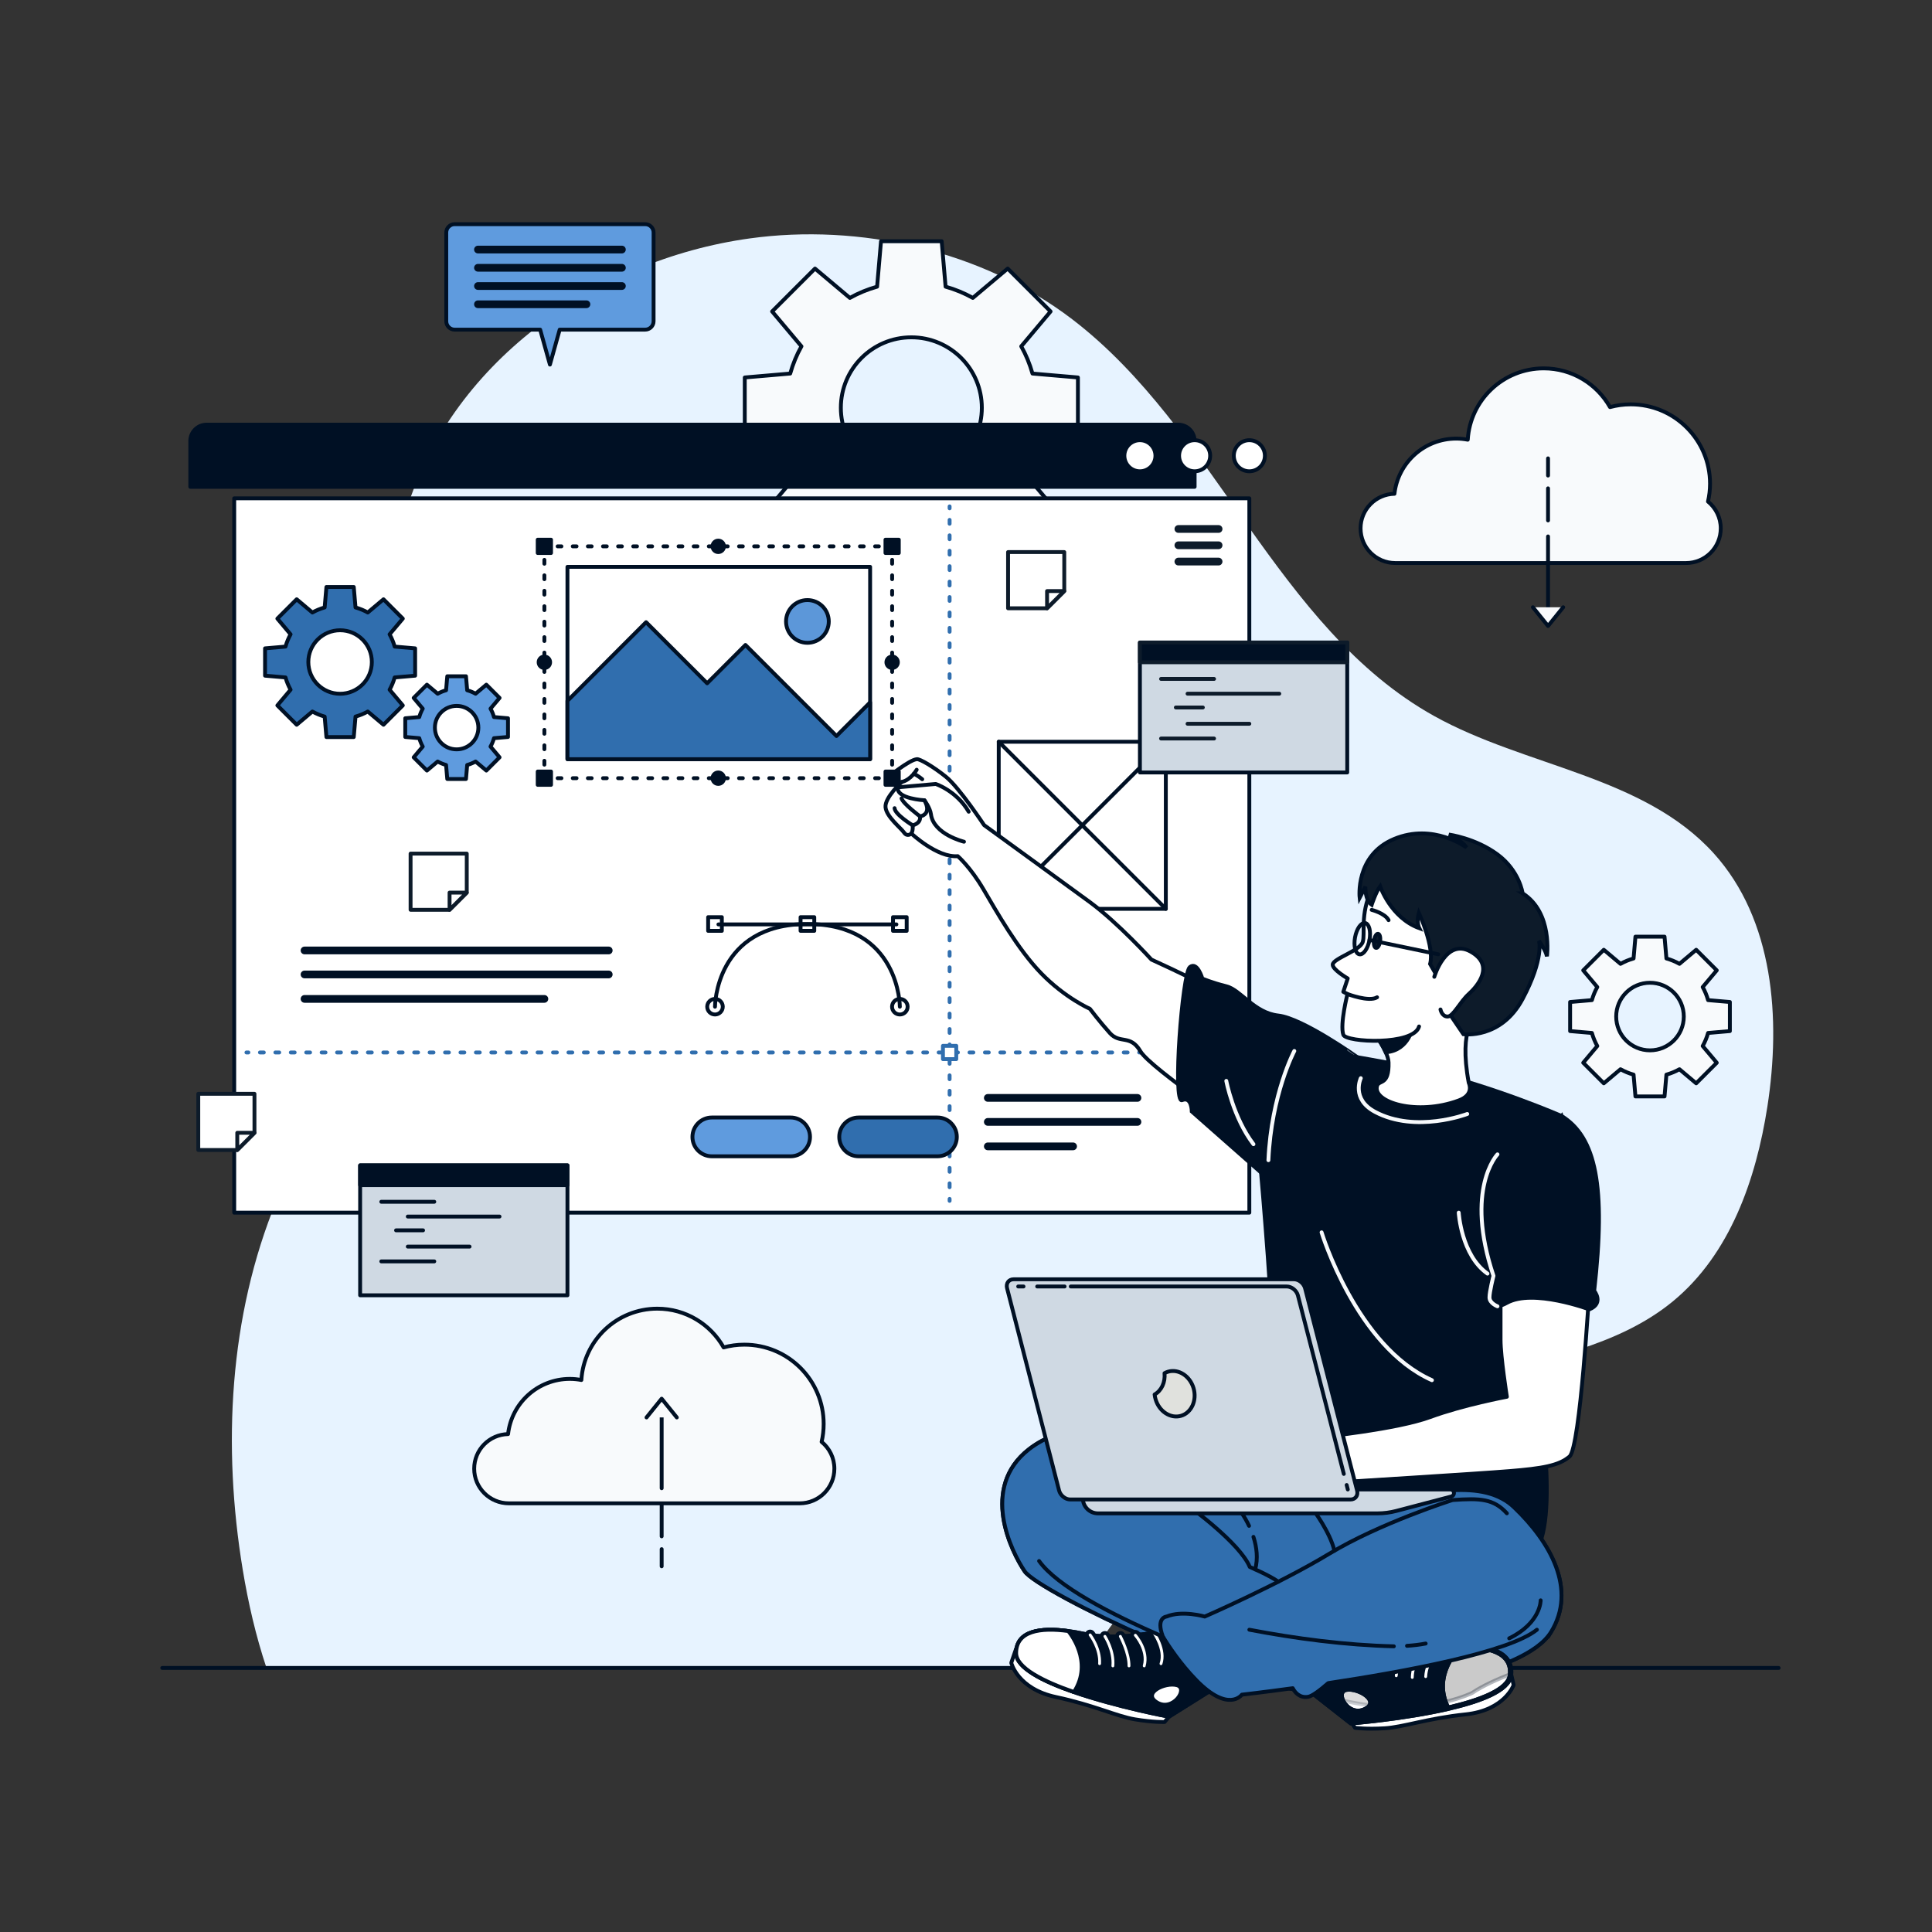 <?xml version="1.0" encoding="UTF-8" standalone="no"?>
<!-- Generator: Adobe Illustrator 27.5.0, SVG Export Plug-In . SVG Version: 6.00 Build 0)  -->

<svg
   version="1.1"
   x="0px"
   y="0px"
   viewBox="0 0 500 500"
   style="enable-background:new 0 0 500 500;"
   xml:space="preserve"
   id="svg134"
   sodipodi:docname="web-development.svg"
   inkscape:version="1.3.2 (091e20ef0f, 2023-11-25)"
   xmlns:inkscape="http://www.inkscape.org/namespaces/inkscape"
   xmlns:sodipodi="http://sodipodi.sourceforge.net/DTD/sodipodi-0.dtd"
   xmlns:xlink="http://www.w3.org/1999/xlink"
   xmlns="http://www.w3.org/2000/svg"
   xmlns:svg="http://www.w3.org/2000/svg"><rect x="0" y="0" width="500" height="500" fill="#333333" stroke="none"/><defs
   id="defs134" /><sodipodi:namedview
   id="namedview134"
   pagecolor="#ffffff"
   bordercolor="#000000"
   borderopacity="0.25"
   inkscape:showpageshadow="2"
   inkscape:pageopacity="0.0"
   inkscape:pagecheckerboard="0"
   inkscape:deskcolor="#d1d1d1"
   inkscape:zoom="1.4386057"
   inkscape:cx="339.91246"
   inkscape:cy="250.58986"
   inkscape:window-width="1920"
   inkscape:window-height="1011"
   inkscape:window-x="0"
   inkscape:window-y="0"
   inkscape:window-maximized="1"
   inkscape:current-layer="svg134" />
<g
   id="Background_Simple"
   style="fill:#e7f3ff;fill-opacity:1">
	<g
   id="g1"
   style="display:inline;fill:#e7f3ff;fill-opacity:1">
		<path
   style="display:none;opacity:0.568;fill:#e7f3ff;fill-opacity:1"
   d="m 67.931,167.086 c 0,0 -27.877,71.988 11.297,144.503 39.174,72.516 119.879,110.802 184.469,143.548 64.59,32.746 131.661,16.799 163.534,-36.838 31.873,-53.637 -11.845,-91.928 -11.897,-168.418 -0.051,-76.49 11.447,-96.742 -29.963,-161.364 C 343.961,23.894 242.312,9.592 165.471,57.521 88.631,105.45 67.931,167.086 67.931,167.086 Z"
   id="path1" />
	</g>
	<g
   id="g3"
   style="display:inline;fill:#e7f3ff;fill-opacity:1">
		<path
   style="fill:#e7f3ff;fill-opacity:1"
   d="m 68.971,431.662 h 211.214 c 0.856,-1.363 1.718,-2.717 2.595,-4.051 22.721,-34.586 59.096,-59.243 98.828,-70.809 17.799,-5.181 37.082,-8.265 51.384,-20.059 14.716,-12.135 21.475,-31.496 24.402,-50.344 3.544,-22.823 1.627,-48.404 -13.864,-65.535 -18.192,-20.118 -48.67,-22.37 -72.371,-35.558 -40.79,-22.696 -56.604,-74.39 -93.712,-102.709 -23.432,-17.882 -55.092,-24.814 -83.405,-20.894 -40.189,5.564 -78.005,32.5 -89.357,71.962 -3.15,10.951 -4.411,22.826 -3.44,35.411 1.816,23.55 6.882,47.403 2.104,70.533 -5.267,25.493 -21.854,47.017 -31.764,71.088 -12.338,29.968 -14.037,63.605 -8.761,95.581 1.411,8.551 3.383,17.128 6.147,25.384 z"
   id="path2" />
		<path
   style="display:none;opacity:0.7;fill:#e7f3ff;fill-opacity:1"
   d="m 68.971,431.662 h 211.214 c 0.856,-1.363 1.718,-2.717 2.595,-4.051 22.721,-34.586 59.096,-59.243 98.828,-70.809 17.799,-5.181 37.082,-8.265 51.384,-20.059 14.716,-12.135 21.475,-31.496 24.402,-50.344 3.544,-22.823 1.627,-48.404 -13.864,-65.535 -18.192,-20.118 -48.67,-22.37 -72.371,-35.558 -40.79,-22.696 -56.604,-74.39 -93.712,-102.709 -23.432,-17.882 -55.092,-24.814 -83.405,-20.894 -40.189,5.564 -78.005,32.5 -89.357,71.962 -3.15,10.951 -4.411,22.826 -3.44,35.411 1.816,23.55 6.882,47.403 2.104,70.533 -5.267,25.493 -21.854,47.017 -31.764,71.088 -12.338,29.968 -14.037,63.605 -8.761,95.581 1.411,8.551 3.383,17.128 6.147,25.384 z"
   id="path3" />
	</g>
</g>
<g
   id="Floor"
   style="stroke:#001024;stroke-opacity:1">
	
		<line
   style="fill:none;stroke:#001024;stroke-linecap:round;stroke-linejoin:round;stroke-miterlimit:10;stroke-opacity:1"
   x1="41.992"
   y1="431.662"
   x2="460.308"
   y2="431.662"
   id="line3" />
</g>
<g
   id="Graphics"
   style="display:inline;stroke:#001024;stroke-opacity:1;fill:#f8fafc;fill-opacity:1">
	<g
   id="g13"
   style="stroke:#001024;stroke-opacity:1;fill:#f8fafc;fill-opacity:1">
		<path
   style="fill:#f8fafc;stroke:#001024;stroke-linecap:round;stroke-linejoin:round;stroke-miterlimit:10;stroke-opacity:1;fill-opacity:1"
   d="M 278.965,113.389 V 97.69 l -11.76,-1.013 c -0.7,-2.481 -1.673,-4.844 -2.908,-7.047 l 7.591,-9.023 -11.1,-11.1 -9.023,7.591 c -2.203,-1.235 -4.566,-2.207 -7.047,-2.908 l -1.013,-11.759 h -15.699 l -1.013,11.759 c -2.481,0.7 -4.844,1.673 -7.047,2.908 l -9.023,-7.591 -11.1,11.1 7.591,9.023 c -1.235,2.203 -2.207,4.566 -2.908,7.047 l -11.759,1.013 v 15.699 l 11.759,1.013 c 0.7,2.481 1.673,4.844 2.908,7.047 l -7.591,9.023 11.1,11.1 9.023,-7.591 c 2.203,1.235 4.566,2.207 7.047,2.908 l 1.013,11.759 h 15.699 l 1.013,-11.759 c 2.481,-0.7 4.844,-1.673 7.047,-2.908 l 9.023,7.591 11.1,-11.1 -7.591,-9.023 c 1.235,-2.203 2.207,-4.566 2.908,-7.047 z m -43.109,10.393 c -10.075,0 -18.242,-8.167 -18.242,-18.242 0,-10.075 8.167,-18.242 18.242,-18.242 10.075,0 18.242,8.167 18.242,18.242 0,10.074 -8.168,18.242 -18.242,18.242 z"
   id="path4" />
		<path
   style="fill:#f8fafc;stroke:#001024;stroke-linecap:round;stroke-linejoin:round;stroke-miterlimit:10;stroke-opacity:1;fill-opacity:1"
   d="m 447.689,266.845 v -7.529 l -5.64,-0.486 c -0.336,-1.19 -0.802,-2.323 -1.394,-3.379 l 3.641,-4.327 -5.324,-5.323 -4.327,3.641 c -1.056,-0.592 -2.19,-1.059 -3.379,-1.394 l -0.486,-5.639 h -7.528 l -0.486,5.639 c -1.19,0.336 -2.323,0.802 -3.379,1.394 l -4.327,-3.641 -5.323,5.323 3.64,4.327 c -0.592,1.056 -1.059,2.19 -1.394,3.38 l -5.639,0.486 v 7.529 l 5.639,0.486 c 0.336,1.19 0.802,2.323 1.394,3.379 l -3.64,4.327 5.323,5.323 4.327,-3.64 c 1.056,0.592 2.19,1.059 3.379,1.394 l 0.486,5.639 h 7.528 l 0.486,-5.639 c 1.19,-0.336 2.323,-0.802 3.379,-1.394 l 4.327,3.64 5.324,-5.323 -3.641,-4.327 c 0.592,-1.056 1.059,-2.19 1.394,-3.379 z m -20.673,4.984 c -4.832,0 -8.748,-3.917 -8.748,-8.748 0,-4.831 3.917,-8.748 8.748,-8.748 4.832,0 8.748,3.917 8.748,8.748 0,4.831 -3.917,8.748 -8.748,8.748 z"
   id="path5" />
		<g
   id="g9"
   style="stroke:#001024;stroke-opacity:1;fill:#f8fafc;fill-opacity:1">
			<path
   style="fill:#f8fafc;stroke:#001024;stroke-linecap:round;stroke-linejoin:round;stroke-miterlimit:10;stroke-opacity:1;fill-opacity:1"
   d="m 442.029,129.799 c 0.342,-1.486 0.528,-3.03 0.528,-4.62 0,-11.339 -9.192,-20.532 -20.531,-20.532 -1.855,0 -3.65,0.25 -5.359,0.711 -3.381,-5.983 -9.796,-10.025 -17.158,-10.025 -10.463,0 -19.017,8.159 -19.656,18.461 -0.967,-0.181 -1.96,-0.286 -2.979,-0.286 -8.277,0 -15.087,6.247 -15.992,14.282 -4.86,0.105 -8.769,4.07 -8.769,8.955 0,4.951 4.014,8.965 8.965,8.965 h 75.287 c 4.951,0 8.965,-4.014 8.965,-8.965 0,-2.802 -1.288,-5.302 -3.301,-6.946 z"
   id="path6" />
			<g
   id="g8"
   style="stroke:#001024;stroke-opacity:1;fill:#f8fafc;fill-opacity:1">
				
					<line
   style="fill:#f8fafc;stroke:#001024;stroke-linecap:round;stroke-linejoin:round;stroke-miterlimit:10;stroke-opacity:1;fill-opacity:1"
   x1="400.632"
   y1="138.833"
   x2="400.632"
   y2="159.581"
   id="line6" />
				
					<line
   style="fill:#f8fafc;stroke:#001024;stroke-linecap:round;stroke-linejoin:round;stroke-miterlimit:10;stroke-opacity:1;fill-opacity:1"
   x1="400.632"
   y1="126.385"
   x2="400.632"
   y2="134.684"
   id="line7" />
				
					<line
   style="fill:#f8fafc;stroke:#001024;stroke-linecap:round;stroke-linejoin:round;stroke-miterlimit:10;stroke-opacity:1;fill-opacity:1"
   x1="400.632"
   y1="118.63"
   x2="400.632"
   y2="123.069"
   id="line8" />
				<polyline
   style="fill:#f8fafc;stroke:#001024;stroke-linecap:round;stroke-linejoin:round;stroke-miterlimit:10;stroke-opacity:1;fill-opacity:1"
   points="      396.713,157.156 400.632,162.006 404.55,157.156     "
   id="polyline8" />
			</g>
		</g>
		<g
   id="g12"
   style="stroke:#001024;stroke-opacity:1;fill:#f8fafc;fill-opacity:1">
			<path
   style="fill:#f8fafc;stroke:#001024;stroke-linecap:round;stroke-linejoin:round;stroke-miterlimit:10;stroke-opacity:1;fill-opacity:1"
   d="m 212.635,373.15 c 0.342,-1.486 0.528,-3.03 0.528,-4.62 0,-11.339 -9.192,-20.532 -20.532,-20.532 -1.854,0 -3.65,0.25 -5.359,0.711 -3.381,-5.983 -9.796,-10.025 -17.158,-10.025 -10.463,0 -19.017,8.159 -19.656,18.461 -0.967,-0.181 -1.96,-0.286 -2.979,-0.286 -8.277,0 -15.087,6.247 -15.992,14.282 -4.86,0.105 -8.769,4.07 -8.769,8.955 0,4.951 4.014,8.965 8.965,8.965 h 75.287 c 4.951,0 8.965,-4.014 8.965,-8.965 0.001,-2.801 -1.286,-5.302 -3.3,-6.946 z"
   id="path9" />
			<g
   id="g11"
   style="stroke:#001024;stroke-opacity:1;fill:#f8fafc;fill-opacity:1">
				
					<line
   style="fill:#f8fafc;stroke:#001024;stroke-linecap:round;stroke-linejoin:round;stroke-miterlimit:10;stroke-opacity:1;fill-opacity:1"
   x1="171.238"
   y1="385.154"
   x2="171.238"
   y2="364.406"
   id="line9" />
				
					<line
   style="fill:#f8fafc;stroke:#001024;stroke-linecap:round;stroke-linejoin:round;stroke-miterlimit:10;stroke-opacity:1;fill-opacity:1"
   x1="171.238"
   y1="397.602"
   x2="171.238"
   y2="389.303"
   id="line10" />
				
					<line
   style="fill:#f8fafc;stroke:#001024;stroke-linecap:round;stroke-linejoin:round;stroke-miterlimit:10;stroke-opacity:1;fill-opacity:1"
   x1="171.238"
   y1="405.357"
   x2="171.238"
   y2="400.918"
   id="line11" />
				<polyline
   style="fill:#f8fafc;stroke:#001024;stroke-linecap:round;stroke-linejoin:round;stroke-miterlimit:10;stroke-opacity:1;fill-opacity:1"
   points="      175.156,366.832 171.238,361.982 167.32,366.832     "
   id="polyline11" />
			</g>
		</g>
	</g>
</g>
<g
   id="Interface"
   style="display:inline">
	<g
   id="g60"
   style="display:inline">
		<path
   style="fill:#001024;fill-opacity:1;stroke:#001024;stroke-linecap:round;stroke-linejoin:round;stroke-miterlimit:10;stroke-opacity:1"
   d="M 309.168,125.989 H 49.244 v -11.854 c 0,-2.339 1.896,-4.236 4.236,-4.236 h 251.452 c 2.339,0 4.236,1.896 4.236,4.236 z"
   id="path13" />
		
			<rect
   x="60.615"
   y="128.969"
   style="fill:#ffffff;stroke:#001024;stroke-linecap:round;stroke-linejoin:round;stroke-miterlimit:10;stroke-opacity:1"
   width="262.712"
   height="184.868"
   id="rect13" />
		<path
   style="fill:#ffffff;stroke:#001024;stroke-linecap:round;stroke-linejoin:round;stroke-miterlimit:10;stroke-opacity:1"
   d="m 327.35,117.944 c 0,2.222 -1.801,4.022 -4.022,4.022 -2.221,0 -4.022,-1.801 -4.022,-4.022 0,-2.222 1.801,-4.022 4.022,-4.022 2.221,0 4.022,1.801 4.022,4.022 z"
   id="path14" />
		<path
   style="fill:#ffffff;stroke:#001024;stroke-linecap:round;stroke-linejoin:round;stroke-miterlimit:10;stroke-opacity:1"
   d="m 313.19,117.944 c 0,2.222 -1.801,4.022 -4.022,4.022 -2.222,0 -4.022,-1.801 -4.022,-4.022 0,-2.222 1.801,-4.022 4.022,-4.022 2.221,0 4.022,1.801 4.022,4.022 z"
   id="path15" />
		<path
   style="fill:#ffffff;stroke:#001024;stroke-linecap:round;stroke-linejoin:round;stroke-miterlimit:10;stroke-opacity:1"
   d="m 299.03,117.944 c 0,2.222 -1.801,4.022 -4.022,4.022 -2.221,0 -4.022,-1.801 -4.022,-4.022 0,-2.222 1.801,-4.022 4.022,-4.022 2.221,0 4.022,1.801 4.022,4.022 z"
   id="path16" />
		<g
   id="g18"
   style="stroke:#0d1b2a;stroke-opacity:1">
			
				<line
   style="fill:none;stroke:#0d1b2a;stroke-width:2;stroke-linecap:round;stroke-linejoin:round;stroke-miterlimit:10;stroke-opacity:1"
   x1="315.37"
   y1="136.897"
   x2="304.965"
   y2="136.897"
   id="line16" />
			
				<line
   style="fill:none;stroke:#0d1b2a;stroke-width:2;stroke-linecap:round;stroke-linejoin:round;stroke-miterlimit:10;stroke-opacity:1"
   x1="315.37"
   y1="141.117"
   x2="304.965"
   y2="141.117"
   id="line17" />
			
				<line
   style="fill:none;stroke:#0d1b2a;stroke-width:2;stroke-linecap:round;stroke-linejoin:round;stroke-miterlimit:10;stroke-opacity:1"
   x1="315.37"
   y1="145.336"
   x2="304.965"
   y2="145.336"
   id="line18" />
		</g>
		<g
   id="g21"
   style="stroke:#001024;stroke-opacity:1">
			
				<line
   style="fill:none;stroke:#001024;stroke-width:2;stroke-linecap:round;stroke-linejoin:round;stroke-miterlimit:10;stroke-opacity:1"
   x1="78.813"
   y1="245.977"
   x2="157.538"
   y2="245.977"
   id="line19" />
			
				<line
   style="fill:none;stroke:#001024;stroke-width:2;stroke-linecap:round;stroke-linejoin:round;stroke-miterlimit:10;stroke-opacity:1"
   x1="78.813"
   y1="252.187"
   x2="157.538"
   y2="252.187"
   id="line20" />
			
				<line
   style="fill:none;stroke:#001024;stroke-width:2;stroke-linecap:round;stroke-linejoin:round;stroke-miterlimit:10;stroke-opacity:1"
   x1="78.813"
   y1="258.514"
   x2="140.885"
   y2="258.514"
   id="line21" />
		</g>
		<g
   id="g29"
   style="display:inline;stroke:#306eae;stroke-opacity:1">
			<g
   id="g25"
   style="stroke:#306eae;stroke-opacity:1">
				<g
   id="g24"
   style="stroke:#306eae;stroke-opacity:1">
					
						<line
   style="fill:none;stroke:#306eae;stroke-linecap:round;stroke-linejoin:round;stroke-opacity:1"
   x1="245.758"
   y1="131.054"
   x2="245.758"
   y2="131.554"
   id="line22" />
					
						<line
   style="fill:none;stroke:#306eae;stroke-linecap:round;stroke-linejoin:round;stroke-dasharray:0.998, 2.995;stroke-opacity:1"
   x1="245.758"
   y1="134.549"
   x2="245.758"
   y2="308.779"
   id="line23" />
					
						<line
   style="fill:none;stroke:#306eae;stroke-linecap:round;stroke-linejoin:round;stroke-opacity:1"
   x1="245.758"
   y1="310.276"
   x2="245.758"
   y2="310.776"
   id="line24" />
				</g>
			</g>
			<g
   id="g28"
   style="stroke:#306eae;stroke-opacity:1">
				<g
   id="g27"
   style="stroke:#306eae;stroke-opacity:1">
					
						<line
   style="fill:none;stroke:#306eae;stroke-linecap:round;stroke-linejoin:round;stroke-opacity:1"
   x1="63.78"
   y1="272.378"
   x2="64.28"
   y2="272.378"
   id="line25" />
					
						<line
   style="fill:none;stroke:#306eae;stroke-linecap:round;stroke-linejoin:round;stroke-dasharray:0.998, 2.994;stroke-opacity:1"
   x1="67.275"
   y1="272.378"
   x2="317.308"
   y2="272.378"
   id="line26" />
					
						<line
   style="fill:none;stroke:#306eae;stroke-linecap:round;stroke-linejoin:round;stroke-opacity:1"
   x1="318.805"
   y1="272.378"
   x2="319.305"
   y2="272.378"
   id="line27" />
				</g>
			</g>
			
				<rect
   x="244.035"
   y="270.655"
   style="fill:#ffffff;stroke:#306eae;stroke-linecap:round;stroke-linejoin:round;stroke-miterlimit:10;stroke-opacity:1"
   width="3.446"
   height="3.446"
   id="rect28" />
		</g>
		<g
   id="g33"
   style="display:inline;stroke:#001024;stroke-opacity:1;fill:#5f9bde;fill-opacity:1">
			<path
   style="fill:#5f9bde;fill-opacity:1;stroke:#001024;stroke-linecap:round;stroke-linejoin:round;stroke-miterlimit:10;stroke-opacity:1"
   d="m 166.973,58.014 h -49.304 c -1.202,0 -2.176,0.974 -2.176,2.176 v 22.945 c 0,1.202 0.974,2.176 2.176,2.176 h 22.126 l 2.526,9.044 2.526,-9.044 h 22.126 c 1.202,0 2.176,-0.974 2.176,-2.176 V 60.19 c 0,-1.201 -0.974,-2.176 -2.176,-2.176 z"
   id="path29" />
			<g
   id="g32"
   style="stroke:#001024;stroke-opacity:1;fill:#5f9bde;fill-opacity:1">
				
					<line
   style="fill:#5f9bde;stroke:#001024;stroke-width:2;stroke-linecap:round;stroke-linejoin:round;stroke-miterlimit:10;stroke-opacity:1;fill-opacity:1"
   x1="123.697"
   y1="64.584"
   x2="160.946"
   y2="64.584"
   id="line29" />
				
					<line
   style="fill:#5f9bde;stroke:#001024;stroke-width:2;stroke-linecap:round;stroke-linejoin:round;stroke-miterlimit:10;stroke-opacity:1;fill-opacity:1"
   x1="123.697"
   y1="69.303"
   x2="160.946"
   y2="69.303"
   id="line30" />
				
					<line
   style="fill:#5f9bde;stroke:#001024;stroke-width:2;stroke-linecap:round;stroke-linejoin:round;stroke-miterlimit:10;stroke-opacity:1;fill-opacity:1"
   x1="123.697"
   y1="74.022"
   x2="160.946"
   y2="74.022"
   id="line31" />
				
					<line
   style="fill:#5f9bde;stroke:#001024;stroke-width:2;stroke-linecap:round;stroke-linejoin:round;stroke-miterlimit:10;stroke-opacity:1;fill-opacity:1"
   x1="123.697"
   y1="78.742"
   x2="151.77"
   y2="78.742"
   id="line32" />
			</g>
		</g>
		<g
   id="g39"
   style="display:inline">
			
				<rect
   x="93.202"
   y="301.594"
   style="fill:#cfd9e3;fill-opacity:1;stroke:#001024;stroke-linecap:round;stroke-linejoin:round;stroke-miterlimit:10;stroke-opacity:1"
   width="53.655"
   height="33.629"
   id="rect33" />
			
				<rect
   x="93.202"
   y="301.594"
   style="fill:#001024;fill-opacity:1;stroke:#001024;stroke-linecap:round;stroke-linejoin:round;stroke-miterlimit:10;stroke-opacity:1"
   width="53.655"
   height="5.113"
   id="rect34" />
			<g
   id="g38"
   style="stroke:#001024;stroke-opacity:1">
				
					<line
   style="fill:none;stroke:#001024;stroke-linecap:round;stroke-linejoin:round;stroke-miterlimit:10;stroke-opacity:1"
   x1="98.678"
   y1="311.017"
   x2="112.392"
   y2="311.017"
   id="line34" />
				
					<line
   style="fill:none;stroke:#001024;stroke-linecap:round;stroke-linejoin:round;stroke-miterlimit:10;stroke-opacity:1"
   x1="105.535"
   y1="314.841"
   x2="129.271"
   y2="314.841"
   id="line35" />
				
					<line
   style="fill:none;stroke:#001024;stroke-linecap:round;stroke-linejoin:round;stroke-miterlimit:10;stroke-opacity:1"
   x1="102.502"
   y1="318.409"
   x2="109.491"
   y2="318.409"
   id="line36" />
				
					<line
   style="fill:none;stroke:#001024;stroke-linecap:round;stroke-linejoin:round;stroke-miterlimit:10;stroke-opacity:1"
   x1="105.535"
   y1="322.621"
   x2="121.522"
   y2="322.621"
   id="line37" />
				
					<line
   style="fill:none;stroke:#001024;stroke-linecap:round;stroke-linejoin:round;stroke-miterlimit:10;stroke-opacity:1"
   x1="98.678"
   y1="326.445"
   x2="112.392"
   y2="326.445"
   id="line38" />
			</g>
		</g>
		<g
   id="g43"
   style="fill:none;fill-opacity:1;stroke:#001024;stroke-opacity:1">
			
				<line
   style="fill:none;fill-opacity:1;stroke:#001024;stroke-linecap:round;stroke-linejoin:round;stroke-miterlimit:10;stroke-opacity:1"
   x1="231.992"
   y1="239.235"
   x2="185.926"
   y2="239.235"
   id="line39" />
			<path
   style="fill:none;fill-opacity:1;stroke:#001024;stroke-linecap:round;stroke-linejoin:round;stroke-miterlimit:10;stroke-opacity:1"
   d="m 232.878,260.536 c 0,0 0,-21.404 -23.919,-21.404 -23.919,0 -23.919,21.404 -23.919,21.404"
   id="path39" />
			
				<circle
   style="fill:none;fill-opacity:1;stroke:#001024;stroke-linecap:round;stroke-linejoin:round;stroke-miterlimit:10;stroke-opacity:1"
   cx="232.878"
   cy="260.536"
   r="2.015"
   id="circle39" />
			<path
   style="fill:none;fill-opacity:1;stroke:#001024;stroke-linecap:round;stroke-linejoin:round;stroke-miterlimit:10;stroke-opacity:1"
   d="m 183.025,260.536 c 0,-1.113 0.902,-2.015 2.015,-2.015 1.113,0 2.015,0.902 2.015,2.015 0,1.113 -0.902,2.015 -2.015,2.015 -1.113,0 -2.015,-0.902 -2.015,-2.015 z"
   id="path40" />
			<g
   id="g42"
   style="fill:none;fill-opacity:1;stroke:#001024;stroke-opacity:1">
				
					<rect
   x="231.106"
   y="237.361"
   transform="rotate(180,232.878,239.132)"
   style="fill:none;fill-opacity:1;stroke:#001024;stroke-linecap:round;stroke-linejoin:round;stroke-miterlimit:10;stroke-opacity:1"
   width="3.543"
   height="3.543"
   id="rect40" />
				
					<rect
   x="207.187"
   y="237.361"
   transform="rotate(180,208.959,239.132)"
   style="fill:none;fill-opacity:1;stroke:#001024;stroke-linecap:round;stroke-linejoin:round;stroke-miterlimit:10;stroke-opacity:1"
   width="3.544"
   height="3.543"
   id="rect41" />
				
					<rect
   x="183.268"
   y="237.361"
   transform="rotate(180,185.04,239.132)"
   style="fill:none;fill-opacity:1;stroke:#001024;stroke-linecap:round;stroke-linejoin:round;stroke-miterlimit:10;stroke-opacity:1"
   width="3.543"
   height="3.543"
   id="rect42" />
			</g>
		</g>
		<path
   style="fill:#306eae;fill-opacity:1;stroke:#001024;stroke-linecap:round;stroke-linejoin:round;stroke-miterlimit:10;stroke-opacity:1"
   d="m 107.434,174.865 v -7.072 l -5.298,-0.456 c -0.315,-1.118 -0.754,-2.182 -1.31,-3.174 l 3.42,-4.065 -5.001,-5.001 -4.065,3.42 c -0.992,-0.556 -2.057,-0.994 -3.174,-1.31 l -0.457,-5.298 h -7.072 l -0.457,5.298 c -1.118,0.315 -2.182,0.753 -3.174,1.31 l -4.065,-3.42 -5.001,5.001 3.42,4.065 c -0.556,0.992 -0.994,2.057 -1.31,3.175 l -5.298,0.456 v 7.072 l 5.298,0.457 c 0.315,1.118 0.754,2.182 1.31,3.175 l -3.42,4.065 5.001,5.001 4.065,-3.42 c 0.992,0.556 2.057,0.994 3.174,1.31 l 0.457,5.298 h 7.072 l 0.457,-5.298 c 1.118,-0.315 2.182,-0.754 3.175,-1.31 l 4.065,3.42 5.001,-5.001 -3.42,-4.065 c 0.556,-0.992 0.994,-2.057 1.31,-3.174 z m -19.42,4.682 c -4.539,0 -8.218,-3.679 -8.218,-8.218 0,-4.539 3.679,-8.218 8.218,-8.218 4.539,0 8.218,3.679 8.218,8.218 0,4.539 -3.68,8.218 -8.218,8.218 z"
   id="path43" />
		<path
   style="fill:#5f9bde;fill-opacity:1;stroke:#001024;stroke-linecap:round;stroke-linejoin:round;stroke-miterlimit:10;stroke-opacity:1"
   d="m 131.469,190.728 v -4.841 l -3.626,-0.313 c -0.216,-0.765 -0.516,-1.494 -0.897,-2.173 l 2.341,-2.782 -3.423,-3.423 -2.782,2.341 c -0.679,-0.381 -1.408,-0.681 -2.173,-0.897 l -0.313,-3.626 h -4.841 l -0.313,3.626 c -0.765,0.216 -1.494,0.516 -2.173,0.897 l -2.783,-2.341 -3.423,3.423 2.341,2.782 c -0.381,0.679 -0.681,1.408 -0.897,2.173 l -3.626,0.313 v 4.841 l 3.626,0.313 c 0.216,0.765 0.516,1.494 0.897,2.173 l -2.341,2.782 3.423,3.423 2.782,-2.341 c 0.679,0.381 1.408,0.681 2.173,0.897 l 0.313,3.626 h 4.841 l 0.313,-3.626 c 0.765,-0.216 1.494,-0.516 2.173,-0.897 l 2.782,2.341 3.423,-3.423 -2.341,-2.783 c 0.381,-0.679 0.681,-1.408 0.897,-2.173 z m -13.293,3.205 c -3.107,0 -5.625,-2.519 -5.625,-5.625 0,-3.107 2.519,-5.625 5.625,-5.625 3.107,0 5.625,2.519 5.625,5.625 0,3.107 -2.518,5.625 -5.625,5.625 z"
   id="path44" />
		<g
   id="g46"
   style="stroke:#001024;stroke-opacity:1">
			
				<line
   style="fill:none;stroke:#001024;stroke-width:2;stroke-linecap:round;stroke-linejoin:round;stroke-miterlimit:10;stroke-opacity:1"
   x1="255.645"
   y1="284.137"
   x2="294.37"
   y2="284.137"
   id="line44" />
			
				<line
   style="fill:none;stroke:#001024;stroke-width:2;stroke-linecap:round;stroke-linejoin:round;stroke-miterlimit:10;stroke-opacity:1"
   x1="255.645"
   y1="290.347"
   x2="294.37"
   y2="290.347"
   id="line45" />
			
				<line
   style="fill:none;stroke:#001024;stroke-width:2;stroke-linecap:round;stroke-linejoin:round;stroke-miterlimit:10;stroke-opacity:1"
   x1="255.645"
   y1="296.675"
   x2="277.717"
   y2="296.675"
   id="line46" />
		</g>
		<path
   style="fill:#5f9bde;fill-opacity:1;stroke:#001024;stroke-linecap:round;stroke-linejoin:round;stroke-miterlimit:10;stroke-opacity:1"
   d="m 204.612,299.248 h -20.389 c -2.771,0 -5.018,-2.246 -5.018,-5.017 v 0 c 0,-2.771 2.246,-5.018 5.018,-5.018 h 20.389 c 2.771,0 5.018,2.246 5.018,5.018 v 0 c 0,2.771 -2.247,5.017 -5.018,5.017 z"
   id="path46" />
		<path
   style="fill:#306eae;fill-opacity:1;stroke:#001024;stroke-linecap:round;stroke-linejoin:round;stroke-miterlimit:10;stroke-opacity:1"
   d="m 242.606,299.248 h -20.389 c -2.771,0 -5.018,-2.246 -5.018,-5.017 v 0 c 0,-2.771 2.247,-5.018 5.018,-5.018 h 20.389 c 2.771,0 5.018,2.246 5.018,5.018 v 0 c -0.001,2.771 -2.247,5.017 -5.018,5.017 z"
   id="path47" />
		<g
   id="g48"
   style="stroke:#001024;stroke-opacity:1">
			
				<rect
   x="258.473"
   y="191.966"
   style="fill:#ffffff;stroke:#001024;stroke-linecap:round;stroke-linejoin:round;stroke-miterlimit:10;stroke-opacity:1"
   width="43.241"
   height="43.241"
   id="rect47" />
			
				<line
   style="fill:#ffffff;stroke:#001024;stroke-linecap:round;stroke-linejoin:round;stroke-miterlimit:10;stroke-opacity:1"
   x1="258.473"
   y1="191.966"
   x2="301.714"
   y2="235.207"
   id="line47" />
			
				<line
   style="fill:#ffffff;stroke:#001024;stroke-linecap:round;stroke-linejoin:round;stroke-miterlimit:10;stroke-opacity:1"
   x1="301.714"
   y1="191.966"
   x2="258.473"
   y2="235.207"
   id="line48" />
		</g>
		<g
   id="g54"
   style="display:inline">
			
				<rect
   x="295.008"
   y="166.281"
   style="fill:#cfd9e3;fill-opacity:1;stroke:#001024;stroke-linecap:round;stroke-linejoin:round;stroke-miterlimit:10;stroke-opacity:1"
   width="53.656"
   height="33.629"
   id="rect48" />
			
				<rect
   x="295.008"
   y="166.281"
   style="fill:#001024;fill-opacity:1;stroke:#0d1b2a;stroke-linecap:round;stroke-linejoin:round;stroke-miterlimit:10;stroke-opacity:1"
   width="53.656"
   height="5.113"
   id="rect49" />
			<g
   id="g53"
   style="stroke:#0d1b2a;stroke-opacity:1">
				
					<line
   style="fill:none;stroke:#0d1b2a;stroke-linecap:round;stroke-linejoin:round;stroke-miterlimit:10;stroke-opacity:1"
   x1="300.483"
   y1="175.703"
   x2="314.198"
   y2="175.703"
   id="line49" />
				
					<line
   style="fill:none;stroke:#0d1b2a;stroke-linecap:round;stroke-linejoin:round;stroke-miterlimit:10;stroke-opacity:1"
   x1="307.341"
   y1="179.527"
   x2="331.077"
   y2="179.527"
   id="line50" />
				
					<line
   style="fill:none;stroke:#0d1b2a;stroke-linecap:round;stroke-linejoin:round;stroke-miterlimit:10;stroke-opacity:1"
   x1="304.308"
   y1="183.095"
   x2="311.297"
   y2="183.095"
   id="line51" />
				
					<line
   style="fill:none;stroke:#0d1b2a;stroke-linecap:round;stroke-linejoin:round;stroke-miterlimit:10;stroke-opacity:1"
   x1="307.341"
   y1="187.308"
   x2="323.328"
   y2="187.308"
   id="line52" />
				
					<line
   style="fill:none;stroke:#0d1b2a;stroke-linecap:round;stroke-linejoin:round;stroke-miterlimit:10;stroke-opacity:1"
   x1="300.483"
   y1="191.132"
   x2="314.198"
   y2="191.132"
   id="line53" />
			</g>
		</g>
		<g
   id="g55"
   style="display:inline;stroke:#0d1b2a;stroke-opacity:1">
			<polygon
   style="fill:#ffffff;stroke:#0d1b2a;stroke-linecap:round;stroke-linejoin:round;stroke-miterlimit:10;stroke-opacity:1"
   points="260.89,142.88 275.43,142.88 275.43,152.97 270.98,157.42 260.89,157.42 "
   id="polygon54" />
			<polygon
   style="fill:#ffffff;stroke:#0d1b2a;stroke-linecap:round;stroke-linejoin:round;stroke-miterlimit:10;stroke-opacity:1"
   points="275.43,152.97 270.98,157.42 270.98,152.97 "
   id="polygon55" />
		</g>
		<g
   id="g57"
   style="display:inline;stroke:#0d1b2a;stroke-opacity:1">
			<polygon
   style="fill:#ffffff;stroke:#0d1b2a;stroke-linecap:round;stroke-linejoin:round;stroke-miterlimit:10;stroke-opacity:1"
   points="106.258,220.915 120.798,220.915 120.798,231.005 116.348,235.455 106.258,235.455 "
   id="polygon56" />
			<polygon
   style="fill:#ffffff;stroke:#0d1b2a;stroke-linecap:round;stroke-linejoin:round;stroke-miterlimit:10;stroke-opacity:1"
   points="120.798,231.005 116.348,235.455 116.348,231.005 "
   id="polygon57" />
		</g>
		<g
   id="g59"
   style="display:inline;stroke:#0d1b2a;stroke-opacity:1">
			<polygon
   style="fill:#ffffff;stroke:#0d1b2a;stroke-linecap:round;stroke-linejoin:round;stroke-miterlimit:10;stroke-opacity:1"
   points="65.855,283.077 65.855,293.167 61.405,297.617 51.315,297.617 51.315,283.077 "
   id="polygon58" />
			<polygon
   style="fill:#ffffff;stroke:#0d1b2a;stroke-linecap:round;stroke-linejoin:round;stroke-miterlimit:10;stroke-opacity:1"
   points="65.855,293.167 61.405,297.617 61.405,293.167 "
   id="polygon59" />
		</g>
	</g>
</g>
<g
   id="Character"
   style="display:inline;stroke:#001024;stroke-opacity:1">
	<g
   id="g134"
   style="stroke:#001024;stroke-opacity:1">
		<path
   style="fill:#ffffff;stroke:#001024;stroke-linecap:round;stroke-linejoin:round;stroke-miterlimit:10;stroke-opacity:1"
   d="m 247.868,221.575 c -5.285,0.452 -12.012,-5.869 -12.012,-5.869 0,0 -1.029,0.995 -1.888,-0.241 -0.859,-1.236 -4.588,-4.102 -4.798,-6.585 -0.21,-2.482 4.195,-6.503 4.195,-6.503 -3.398,0.927 -3.756,-1.064 -3.756,-1.064 0,0 5.711,-4.716 7.708,-4.842 0.783,-0.05 4.188,1.907 7.477,4.552 3.44,2.767 9.895,12.519 9.895,12.519 0,0 21.854,15.869 27.377,19.932 7.287,5.361 15.925,14.867 15.925,14.867 0,0 29.02,13.078 36.977,20.266 l -10.813,25.624 c 0,0 -26.374,-17.67 -29.011,-22.154 -2.637,-4.483 -5.275,-1.786 -7.912,-4.717 -2.637,-2.931 -5.166,-6.279 -5.166,-6.279 0,0 -6.383,-2.795 -12.551,-9.125 -6.168,-6.33 -11.597,-16.011 -15.006,-21.813 -3.41,-5.802 -6.641,-8.568 -6.641,-8.568 z"
   id="path60" />
		<path
   style="fill:#ffffff;stroke:#001024;stroke-linecap:round;stroke-linejoin:round;stroke-miterlimit:10;stroke-opacity:1"
   d="m 249.48,217.836 c 0,0 -7.865,-1.905 -8.549,-7.097 -0.222,-1.687 -1.688,-3.629 -1.688,-3.629 0,0 -7.346,-0.363 -6.879,-3.353 l 9.794,-0.865 c 0,0 5.371,1.755 8.537,7.176"
   id="path61" />
		<path
   style="fill:none;stroke:#001024;stroke-linecap:round;stroke-linejoin:round;stroke-miterlimit:10;stroke-opacity:1"
   d="m 235.856,215.706 c 0,0 0.494,-0.689 0.331,-2.12 0,0 2.16,-0.391 1.919,-2.305 0,0 3.204,-0.394 1.136,-4.171"
   id="path62" />
		<path
   style="fill:none;stroke:#001024;stroke-linecap:round;stroke-linejoin:round;stroke-miterlimit:10;stroke-opacity:1"
   d="m 238.106,211.281 c 0,0 -4.302,-3.195 -4.791,-4.649"
   id="path63" />
		<path
   style="fill:none;stroke:#001024;stroke-linecap:round;stroke-linejoin:round;stroke-miterlimit:10;stroke-opacity:1"
   d="m 236.187,213.586 c 0,0 -4.587,-2.792 -4.668,-4.431"
   id="path64" />
		<path
   style="fill:none;stroke:#001024;stroke-linecap:round;stroke-linejoin:round;stroke-miterlimit:10;stroke-opacity:1"
   d="m 237.235,199.206 c 0,0 -1.457,2.623 -3.871,3.171"
   id="path65" />
		<path
   style="fill:none;stroke:#001024;stroke-linecap:round;stroke-linejoin:round;stroke-miterlimit:10;stroke-opacity:1"
   d="m 236.511,200.234 c 0,0 1.166,0.588 2.159,1.428"
   id="path66" />
		<path
   style="fill:#001024;fill-opacity:1;stroke:#001024;stroke-opacity:1"
   d="m 404.115,288.801 c 0,0 -17.335,-7.545 -34.901,-11.66 -17.567,-4.115 -45.961,-7.781 -45.961,-7.781 0,0 7.818,79.799 5.76,84.601 -2.058,4.801 -14.422,20.919 -14.422,20.919 0,0 66.892,26.081 78.552,28.301 11.66,2.221 5.578,-38.247 5.578,-38.247 0,0 12.252,-51.441 5.394,-76.133 z"
   id="path67" />
		<path
   style="fill:#ffffff;stroke:#001024;stroke-linecap:round;stroke-linejoin:round;stroke-miterlimit:10;stroke-opacity:1"
   d="m 380.11,280.23 c 0,0 1.59,3.03 -2.59,4.57 -10.83,4 -22.37,0.47 -21.14,-3.77 0.47,-1.62 3.15,0 2.98,-6.05 -0.02,-0.78 -0.3,-1.69 -0.73,-2.66 -0.66,-1.5 -1.7,-3.14 -2.75,-4.61 -1.83,-2.56 -3.71,-4.63 -3.71,-4.63 0,0 17.19,-10.97 29.94,0 0,0 -4.74,2.4 -2,17.15 z"
   id="path68" />
		<g
   id="g70"
   style="display:inline;stroke:#001024;stroke-opacity:1;fill:#306eae;fill-opacity:1">
			<defs
   id="defs68">
				<path
   id="XMLID_529_"
   d="m 401.41,422.36 c -6.77,11.03 -41.12,16.21 -59.87,15.72 -18.74,-0.48 -72.7,-26.03 -76.36,-31.44 -3.39,-5.01 -11.72,-21.57 1.12,-31.58 1.02,-0.79 2.16,-1.54 3.46,-2.24 8.79,-4.76 67.25,10.25 67.25,10.25 0,0 3.62,-2.29 4.95,-2.12 4.08,0.52 6.97,3.82 15.24,6.17 5.77,1.65 21.52,-4.69 31.58,0.76 1.1,0.59 2.12,1.32 3.06,2.22 9.4,8.98 16.33,21.23 9.57,32.26 z" />
			</defs>
			<use
   xlink:href="#XMLID_529_"
   style="overflow:visible;fill:#306eae;stroke:#001024;stroke-opacity:1;fill-opacity:1"
   id="use68" />
			<clipPath
   id="XMLID_00000076575921546481295030000008273839786591833747_">
				<use
   xlink:href="#XMLID_529_"
   style="overflow:visible"
   id="use69" />
			</clipPath>
			<path
   style="opacity:0.3;fill-opacity:1;stroke:#001024;stroke-opacity:1;fill:#306eae"
   d="m 388.78,387.88 c -10.31,-0.69 -19.5,1.47 -25.92,5.26 -7.61,4.5 -43.55,21.81 -43.55,21.81 0.08,-1.86 2.08,-5.61 2.08,-5.61 -3.38,-3.01 -12.22,-5.35 -12.22,-5.35 -6.85,-5.85 -34.03,-23.3 -42.87,-28.93 1.02,-0.79 2.16,-1.54 3.46,-2.24 8.79,-4.76 67.25,10.25 67.25,10.25 0,0 3.62,-2.29 4.95,-2.12 4.08,0.52 6.97,3.82 15.24,6.17 5.77,1.65 21.52,-4.69 31.58,0.76 z"
   clip-path="url(#XMLID_00000076575921546481295030000008273839786591833747_)"
   id="path69" />
			
				<use
   xlink:href="#XMLID_529_"
   style="overflow:visible;fill:#306eae;stroke:#001024;stroke-linecap:round;stroke-linejoin:round;stroke-miterlimit:10;stroke-opacity:1;fill-opacity:1"
   id="use70" />
		</g>
		<g
   id="g85"
   style="display:inline;stroke:#001024;stroke-opacity:1">
			<path
   style="display:inline;fill:#ffffff;stroke:#001024;stroke-linecap:round;stroke-linejoin:round;stroke-miterlimit:10;stroke-opacity:1"
   d="m 390.865,432.316 0.864,3.77 c 0,0 -2.299,6.527 -12.412,7.592 -10.113,1.065 -16.097,3.306 -20.956,3.598 -4.859,0.292 -7.689,-0.122 -7.689,-0.122 l -0.993,-1.484 z"
   id="path70" />
			<g
   id="g73"
   style="display:inline;fill:#0d1b2a;fill-opacity:1;stroke:#001024;stroke-width:1.7;stroke-dasharray:none;stroke-opacity:1">
				<defs
   id="defs70">
					<path
   id="XMLID_528_"
   d="m 332.162,431.918 17.516,13.749 c 0,0 13.581,-1.076 25.118,-3.754 l 0.001,-0.009 c 8.301,-1.921 15.548,-4.678 15.947,-8.454 0.606,-5.742 -5.53,-7.314 -12.824,-7.09 -1.363,0.03 -2.76,0.136 -4.171,0.283 -11.673,1.251 -26.509,-5.197 -26.509,-5.197 z" />
				</defs>
				<use
   xlink:href="#XMLID_528_"
   style="display:inline;overflow:visible;fill:#0d1b2a;fill-opacity:1;stroke:#001024;stroke-width:1.7;stroke-dasharray:none;stroke-opacity:1"
   id="use71" />
				<clipPath
   id="XMLID_00000042007209617610311670000017505554251264076421_">
					<use
   xlink:href="#XMLID_528_"
   style="overflow:visible"
   id="use72" />
				</clipPath>
				<path
   style="display:inline;opacity:0.3;fill:#0d1b2a;fill-opacity:1;stroke:#001024;stroke-width:1.7;stroke-dasharray:none;stroke-opacity:1"
   d="m 390.75,433.323 c -3.147,1.24 -7.056,2.965 -9.744,4.794 0,0 -16.271,8.374 -41.272,-0.251 l -7.576,-5.947 15.084,-10.472 c 0,0 14.832,6.45 26.509,5.193 1.413,-0.147 2.809,-0.251 4.17,-0.277 7.238,-0.226 13.332,1.317 12.829,6.96 z"
   clip-path="url(#XMLID_00000042007209617610311670000017505554251264076421_)"
   id="path72" />
				
					<use
   xlink:href="#XMLID_528_"
   style="display:inline;overflow:visible;fill:#001024;fill-opacity:1;stroke:#001024;stroke-width:1.7;stroke-linecap:round;stroke-linejoin:round;stroke-miterlimit:10;stroke-dasharray:none;stroke-opacity:1"
   id="use73" />
			</g>
			<g
   id="g76"
   style="display:inline;stroke:#001024;stroke-opacity:1">
				<defs
   id="defs73">
					<path
   id="XMLID_527_"
   d="m 348.491,437.337 c -3.158,0.515 0.312,6.974 4.593,5.012 4.281,-1.962 -1.435,-5.527 -4.593,-5.012 z" />
				</defs>
				<use
   xlink:href="#XMLID_527_"
   style="overflow:visible;fill:#ffffff;stroke:#001024;stroke-opacity:1"
   id="use74" />
				<clipPath
   id="XMLID_00000071554856309731368580000014589826978942162071_">
					<use
   xlink:href="#XMLID_527_"
   style="overflow:visible"
   id="use75" />
				</clipPath>
				<path
   style="opacity:0.2;fill-opacity:0.7;stroke:#001024;stroke-opacity:1"
   d="m 354.419,441.307 c -2.158,-0.26 -4.43,-0.65 -6.805,-1.188 -0.607,-1.266 -0.468,-2.566 0.876,-2.783 2.652,-0.433 7.108,2.012 5.929,3.971 z"
   clip-path="url(#XMLID_00000071554856309731368580000014589826978942162071_)"
   id="path75" />
				
					<use
   xlink:href="#XMLID_527_"
   style="overflow:visible;fill:none;stroke:#001024;stroke-linecap:round;stroke-linejoin:round;stroke-miterlimit:10;stroke-opacity:1"
   id="use76" />
			</g>
			<g
   id="g79"
   style="display:inline;stroke:#001024;stroke-opacity:1">
				<defs
   id="defs76">
					<path
   id="XMLID_526_"
   d="m 374.797,441.904 c 8.301,-1.921 15.548,-4.678 15.947,-8.454 0.606,-5.742 -5.53,-7.314 -12.824,-7.09 -0.319,0.306 -7.387,7.143 -3.123,15.544 z" />
				</defs>
				<use
   xlink:href="#XMLID_526_"
   style="overflow:visible;fill:#ffffff;stroke:#001024;stroke-opacity:1"
   id="use77" />
				<clipPath
   id="XMLID_00000054245844786010531500000001900573130816706977_">
					<use
   xlink:href="#XMLID_526_"
   style="overflow:visible"
   id="use78" />
				</clipPath>
				<path
   style="opacity:0.3;fill-opacity:0.7;stroke:#001024;stroke-opacity:1"
   d="m 390.75,433.323 c -3.147,1.24 -7.056,2.965 -9.744,4.794 0,0 -2.427,1.248 -6.848,2.289 -2.8,-7.698 3.459,-13.757 3.762,-14.043 7.239,-0.226 13.333,1.317 12.83,6.96 z"
   clip-path="url(#XMLID_00000054245844786010531500000001900573130816706977_)"
   id="path78" />
				
					<use
   xlink:href="#XMLID_526_"
   style="overflow:visible;fill:none;stroke:#001024;stroke-linecap:round;stroke-linejoin:round;stroke-miterlimit:10;stroke-opacity:1"
   id="use79" />
			</g>
			<g
   id="g80"
   style="stroke:#001024;stroke-opacity:1">
				<path
   style="fill:#ffffff;stroke:#001024;stroke-linecap:round;stroke-linejoin:round;stroke-miterlimit:10;stroke-opacity:1"
   d="m 368.877,434.773 c 0.017,0.002 0.034,0.003 0.05,0.004 0.479,0.023 0.885,-0.346 0.908,-0.824 0.174,-3.617 2.957,-6.563 2.986,-6.592 0.331,-0.346 0.32,-0.894 -0.026,-1.225 -0.345,-0.331 -0.892,-0.32 -1.224,0.023 -0.133,0.138 -3.262,3.431 -3.468,7.71 -0.022,0.462 0.32,0.856 0.774,0.904 z"
   id="path79" />
			</g>
			<g
   id="g81"
   style="stroke:#001024;stroke-opacity:1">
				<path
   style="fill:#ffffff;stroke:#001024;stroke-linecap:round;stroke-linejoin:round;stroke-miterlimit:10;stroke-opacity:1"
   d="m 365.406,434.981 c 0.024,0.003 0.05,0.004 0.074,0.004 0.479,0.01 0.875,-0.371 0.884,-0.849 0.073,-3.654 2.627,-6.822 2.654,-6.854 0.302,-0.37 0.248,-0.916 -0.122,-1.219 -0.371,-0.303 -0.914,-0.251 -1.219,0.12 -0.121,0.146 -2.963,3.652 -3.046,7.919 -0.009,0.453 0.333,0.832 0.775,0.879 z"
   id="path80" />
			</g>
			<g
   id="g82"
   style="stroke:#001024;stroke-opacity:1">
				<path
   style="fill:#ffffff;stroke:#001024;stroke-linecap:round;stroke-linejoin:round;stroke-miterlimit:10;stroke-opacity:1"
   d="m 361.257,434.543 c 0.005,0 0.01,10e-4 0.015,0.002 0.477,0.042 0.898,-0.311 0.94,-0.788 0.266,-3.038 2.851,-6.922 2.877,-6.961 0.266,-0.398 0.16,-0.936 -0.237,-1.202 -0.397,-0.268 -0.937,-0.16 -1.202,0.236 -0.117,0.174 -2.859,4.291 -3.165,7.776 -0.042,0.47 0.303,0.887 0.772,0.937 z"
   id="path81" />
			</g>
			<g
   id="g83"
   style="stroke:#001024;stroke-opacity:1">
				<path
   style="fill:#ffffff;stroke:#001024;stroke-linecap:round;stroke-linejoin:round;stroke-miterlimit:10;stroke-opacity:1"
   d="m 357.335,434.129 c 0.077,0.008 0.155,0.006 0.235,-0.007 0.472,-0.079 0.791,-0.526 0.712,-0.998 -0.616,-3.682 2.804,-6.836 2.839,-6.867 0.354,-0.321 0.381,-0.869 0.061,-1.224 -0.32,-0.355 -0.868,-0.383 -1.223,-0.064 -0.17,0.154 -4.162,3.813 -3.387,8.44 0.066,0.393 0.386,0.68 0.763,0.72 z"
   id="path82" />
			</g>
			<g
   id="g84"
   style="stroke:#001024;stroke-opacity:1">
				<path
   style="fill:#ffffff;stroke:#001024;stroke-linecap:round;stroke-linejoin:round;stroke-miterlimit:10;stroke-opacity:1"
   d="m 353.076,433.104 c 0.093,0.01 0.189,0.005 0.285,-0.018 0.467,-0.107 0.758,-0.572 0.65,-1.039 -0.754,-3.282 2.482,-6.992 2.515,-7.028 0.316,-0.359 0.283,-0.906 -0.075,-1.224 -0.357,-0.317 -0.905,-0.285 -1.222,0.073 -0.159,0.178 -3.862,4.409 -2.906,8.568 0.085,0.37 0.396,0.63 0.753,0.668 z"
   id="path83" />
			</g>
		</g>
		<g
   id="g93"
   style="display:inline;stroke:#001024;stroke-opacity:1">
			<path
   style="fill:#ffffff;stroke:#001024;stroke-linecap:round;stroke-linejoin:round;stroke-miterlimit:10;stroke-opacity:1"
   d="m 262.971,426.677 -1.255,3.658 c 0,0 1.6,6.733 11.546,8.853 9.945,2.121 15.661,4.979 20.462,5.779 4.801,0.8 7.659,0.686 7.659,0.686 l 1.143,-1.372 z"
   id="path85" />
			<g
   id="g87"
   style="display:inline;fill:#001024;fill-opacity:1;stroke:#001024;stroke-opacity:1">
				<defs
   id="defs85">
					<path
   id="XMLID_525_"
   d="m 321.391,432.448 -18.863,11.833 c 0,0 -13.393,-2.497 -24.585,-6.372 V 437.9 c -8.053,-2.783 -14.971,-6.285 -14.971,-10.082 0,-5.773 6.267,-6.692 13.497,-5.704 1.352,0.173 2.731,0.425 4.118,0.72 11.478,2.471 26.908,-2.384 26.908,-2.384 z" />
				</defs>
				<use
   xlink:href="#XMLID_525_"
   style="overflow:visible;fill:#001024;fill-opacity:1;stroke:#001024;stroke-opacity:1"
   id="use85" />
				<clipPath
   id="XMLID_00000036245508176929380170000011851158659938871977_">
					<use
   xlink:href="#XMLID_525_"
   style="overflow:visible"
   id="use86" />
				</clipPath>
				<path
   style="opacity:0.3;fill:#001024;fill-opacity:1;stroke:#001024;stroke-opacity:1"
   d="m 321.391,432.448 -11.096,6.961 c -11.14,-3.355 -18.387,-10.455 -22.53,-15.873 9.839,0.026 19.73,-3.086 19.73,-3.086 z"
   clip-path="url(#XMLID_00000036245508176929380170000011851158659938871977_)"
   id="path86" />
				
					<use
   xlink:href="#XMLID_525_"
   style="overflow:visible;fill:#001024;fill-opacity:1;stroke:#001024;stroke-linecap:round;stroke-linejoin:round;stroke-miterlimit:10;stroke-opacity:1"
   id="use87" />
			</g>
			<path
   style="fill:#ffffff;stroke:#001024;stroke-linecap:round;stroke-linejoin:round;stroke-miterlimit:10;stroke-opacity:1"
   d="m 277.943,437.9 c -8.053,-2.783 -14.971,-6.285 -14.971,-10.082 0,-5.773 6.267,-6.692 13.497,-5.704 0.286,0.338 6.597,7.88 1.474,15.786 z"
   id="path87" />
			<g
   id="g88"
   style="stroke:#001024;stroke-opacity:1">
				<path
   style="fill:#ffffff;stroke:#001024;stroke-linecap:round;stroke-linejoin:round;stroke-miterlimit:10;stroke-opacity:1"
   d="m 284.579,431.431 c -0.017,0 -0.034,-10e-4 -0.05,-0.002 -0.478,-0.027 -0.844,-0.437 -0.816,-0.914 0.207,-3.615 -2.252,-6.837 -2.277,-6.869 -0.293,-0.379 -0.224,-0.923 0.154,-1.216 0.378,-0.293 0.921,-0.224 1.215,0.151 0.118,0.152 2.883,3.755 2.639,8.031 -0.027,0.463 -0.408,0.819 -0.865,0.819 z"
   id="path88" />
			</g>
			<g
   id="g89"
   style="stroke:#001024;stroke-opacity:1">
				<path
   style="fill:#ffffff;stroke:#001024;stroke-linecap:round;stroke-linejoin:round;stroke-miterlimit:10;stroke-opacity:1"
   d="m 288.009,432.002 c -0.025,0 -0.05,-0.001 -0.074,-0.003 -0.477,-0.041 -0.831,-0.46 -0.79,-0.937 0.312,-3.641 -1.896,-7.06 -1.919,-7.095 -0.262,-0.4 -0.151,-0.937 0.249,-1.2 0.401,-0.262 0.935,-0.153 1.2,0.247 0.105,0.158 2.563,3.943 2.198,8.195 -0.04,0.452 -0.419,0.793 -0.864,0.793 z"
   id="path89" />
			</g>
			<g
   id="g90"
   style="stroke:#001024;stroke-opacity:1">
				<path
   style="fill:#ffffff;stroke:#001024;stroke-linecap:round;stroke-linejoin:round;stroke-miterlimit:10;stroke-opacity:1"
   d="m 292.181,432.002 c -0.005,0 -0.01,0 -0.015,0 -0.478,-0.009 -0.86,-0.404 -0.852,-0.882 0.054,-3.049 -2.108,-7.183 -2.13,-7.225 -0.223,-0.423 -0.061,-0.947 0.362,-1.171 0.422,-0.225 0.948,-0.061 1.171,0.361 0.098,0.185 2.392,4.567 2.331,8.065 -0.008,0.474 -0.395,0.852 -0.867,0.852 z"
   id="path90" />
			</g>
			<g
   id="g91"
   style="stroke:#001024;stroke-opacity:1">
				<path
   style="fill:#ffffff;stroke:#001024;stroke-linecap:round;stroke-linejoin:round;stroke-miterlimit:10;stroke-opacity:1"
   d="m 296.125,432.002 c -0.077,0 -0.155,-0.01 -0.233,-0.031 -0.461,-0.129 -0.731,-0.606 -0.604,-1.068 1,-3.597 -2.071,-7.093 -2.102,-7.127 -0.318,-0.356 -0.288,-0.904 0.068,-1.223 0.356,-0.319 0.903,-0.29 1.223,0.065 0.153,0.171 3.738,4.229 2.482,8.749 -0.106,0.384 -0.455,0.635 -0.834,0.635 z"
   id="path91" />
			</g>
			<g
   id="g92"
   style="stroke:#001024;stroke-opacity:1">
				<path
   style="fill:#ffffff;stroke:#001024;stroke-linecap:round;stroke-linejoin:round;stroke-miterlimit:10;stroke-opacity:1"
   d="m 300.468,431.431 c -0.093,0 -0.189,-0.015 -0.282,-0.047 -0.453,-0.156 -0.693,-0.648 -0.538,-1.101 1.095,-3.185 -1.734,-7.214 -1.763,-7.253 -0.277,-0.39 -0.186,-0.931 0.203,-1.209 0.388,-0.278 0.929,-0.188 1.208,0.201 0.139,0.194 3.378,4.791 1.99,8.825 -0.123,0.358 -0.459,0.584 -0.818,0.584 z"
   id="path92" />
			</g>
			<path
   style="fill:#ffffff;stroke:#001024;stroke-linecap:round;stroke-linejoin:round;stroke-miterlimit:10;stroke-opacity:1"
   d="m 304.583,436.122 c 3.087,0.844 -1.043,6.903 -5.094,4.502 -4.051,-2.401 2.008,-5.346 5.094,-4.502 z"
   id="path93" />
		</g>
		<path
   style="display:inline;fill:#306eae;fill-opacity:1;stroke:#001024;stroke-linecap:round;stroke-linejoin:round;stroke-miterlimit:10;stroke-opacity:1"
   d="m 268.917,403.986 c 4.637,6.492 18.362,13.659 32.042,19.575 1.471,2.431 4.465,6.978 8.578,11.208 8.421,8.661 11.854,3.809 11.854,3.809 0,0 5.318,-0.597 13.173,-1.673 0.522,1.008 1.715,2.588 3.97,2.232 1.022,-0.161 2.988,-1.622 5.206,-3.55 19.827,-2.985 46.741,-7.962 54.008,-13.817"
   id="path94" />
		<g
   id="g102"
   style="display:inline;stroke:#001024;stroke-opacity:1;fill:#306eae;fill-opacity:1">
			<path
   style="display:inline;fill:#306eae;stroke:#001024;stroke-linecap:round;stroke-linejoin:round;stroke-miterlimit:10;stroke-opacity:1;fill-opacity:1"
   d="m 389.976,391.64 c -3.429,-3.772 -6.859,-3.944 -14.061,-3.429 0,0 -18.789,5.958 -31.894,13.889 -13.104,7.931 -32.237,16.264 -32.237,16.264 0,0 -5.83,-1.689 -9.886,0 0,0 -2.849,0.221 -0.94,5.198"
   id="path95" />
			<path
   style="fill:#306eae;stroke:#001024;stroke-linecap:round;stroke-linejoin:round;stroke-miterlimit:10;stroke-opacity:1;fill-opacity:1"
   d="m 398.721,414.167 c 0,0 0.096,5.81 -8.14,9.833"
   id="path96" />
			<path
   style="fill:#306eae;stroke:#001024;stroke-linecap:round;stroke-linejoin:round;stroke-miterlimit:10;stroke-opacity:1;fill-opacity:1"
   d="m 307.841,389.926 c 0,0 13.011,9.403 15.604,15.604 0,0 5.002,2.129 7.388,3.808"
   id="path97" />
			<path
   style="fill:#306eae;stroke:#001024;stroke-linecap:round;stroke-linejoin:round;stroke-miterlimit:10;stroke-opacity:1;fill-opacity:1"
   d="m 324.389,397.742 c 0.874,2.702 1.202,5.637 0.457,8.409"
   id="path98" />
			<path
   style="fill:#306eae;stroke:#001024;stroke-linecap:round;stroke-linejoin:round;stroke-miterlimit:10;stroke-opacity:1;fill-opacity:1"
   d="m 321.391,391.64 c 0.713,1.026 1.325,2.123 1.862,3.251"
   id="path99" />
			<path
   style="fill:#306eae;stroke:#001024;stroke-linecap:round;stroke-linejoin:round;stroke-miterlimit:10;stroke-opacity:1;fill-opacity:1"
   d="m 339.906,390.783 c 0,0 4.35,5.814 5.433,10.537"
   id="path100" />
			<path
   style="fill:#306eae;stroke:#001024;stroke-linecap:round;stroke-linejoin:round;stroke-miterlimit:10;stroke-opacity:1;fill-opacity:1"
   d="m 364.136,425.939 c 1.618,-0.104 3.233,-0.282 4.825,-0.594"
   id="path101" />
			<path
   style="fill:#306eae;stroke:#001024;stroke-linecap:round;stroke-linejoin:round;stroke-miterlimit:10;stroke-opacity:1;fill-opacity:1"
   d="m 323.328,421.77 c 11.873,2.268 24.876,4.002 37.396,4.294"
   id="path102" />
		</g>
		<path
   style="display:inline;fill:#ffffff;stroke:#001024;stroke-linecap:round;stroke-linejoin:round;stroke-miterlimit:10;stroke-opacity:1"
   d="m 411.319,333.588 c 0,0 -2.349,40.949 -5.118,43.349 -2.769,2.4 -7.141,3.087 -15.415,3.772 -8.274,0.686 -44.848,2.934 -44.848,2.934 l -3.912,-11.753 c 0,0 19.449,-1.974 28.082,-5.151 8.632,-3.177 19.869,-5.258 19.869,-5.258 0,0 -1.634,-10.313 -1.634,-14.747 0,-4.434 0,-15.727 0,-20.883"
   id="path103" />
		<path
   style="display:inline;fill:#001024;fill-opacity:1;stroke:#001024;stroke-opacity:1"
   d="m 404.115,288.801 c 8.918,5.487 11.548,18.176 8.461,45.268 0,0 2.633,3.201 -1.257,4.801 0,0 -14.565,-5.447 -21.343,-1.695 -6.778,3.752 -5.019,-5.188 -5.019,-5.188 0,0 -2.788,-24.921 3.385,-29.424"
   id="path104" />
		<path
   style="fill:none;stroke:#f8fafc;stroke-linecap:round;stroke-linejoin:round;stroke-miterlimit:10;stroke-opacity:1"
   d="m 387.542,298.747 c 0,0 -8.574,8.917 -1.029,31.436 0,0 -1.048,4.097 -1.038,5.601 0.01,1.505 2.067,2.286 2.067,2.286"
   id="path105" />
		<path
   style="fill:none;stroke:#f8fafc;stroke-linecap:round;stroke-linejoin:round;stroke-miterlimit:10;stroke-opacity:1"
   d="m 377.518,313.836 c 0,0 0.625,10.974 7.439,15.775"
   id="path106" />
		<path
   style="fill:none;stroke:#f8fafc;stroke-linecap:round;stroke-linejoin:round;stroke-miterlimit:10;stroke-opacity:1"
   d="m 379.721,288.296 c 0,0 -13.288,5.092 -23.863,-0.546 -6.268,-3.341 -3.685,-8.714 -3.685,-8.714"
   id="path107" />
		<g
   id="g111"
   style="display:inline;stroke:#001024;stroke-opacity:1">
			<path
   style="fill:#cfd9e3;stroke:#001024;stroke-linecap:round;stroke-linejoin:round;stroke-miterlimit:10;stroke-opacity:1;fill-opacity:1"
   d="m 284.151,391.659 h 72.338 c 1.634,0 3.262,-0.21 4.842,-0.625 l 14.267,-3.743 c 0.406,-0.107 0.689,-0.474 0.689,-0.894 v 0 c 0,-0.51 -0.414,-0.924 -0.924,-0.924 h -94.201 c -0.51,0 -0.924,0.414 -0.924,0.924 v 1.349 c 10e-4,2.162 1.753,3.913 3.913,3.913 z"
   id="path108" />
			<path
   style="display:inline;fill:#cfd9e3;stroke:#001024;stroke-linecap:round;stroke-linejoin:round;stroke-miterlimit:10;stroke-opacity:1;fill-opacity:1"
   d="m 276.98,388.065 h 72.54 c 1.266,0 2.024,-1.043 1.693,-2.329 l -13.458,-52.329 c -0.331,-1.286 -1.625,-2.329 -2.891,-2.329 h -72.54 c -1.266,0 -2.024,1.043 -1.693,2.329 l 13.458,52.329 c 0.331,1.286 1.625,2.329 2.891,2.329 z"
   id="path109" />
			
				<line
   style="fill:none;stroke:#001024;stroke-linecap:round;stroke-linejoin:round;stroke-miterlimit:10;stroke-opacity:1"
   x1="264.882"
   y1="332.94"
   x2="263.511"
   y2="332.94"
   id="line109" />
			
				<line
   style="display:inline;fill:none;stroke:#001024;stroke-linecap:round;stroke-linejoin:round;stroke-miterlimit:10;stroke-opacity:1"
   x1="275.514"
   y1="332.94"
   x2="268.426"
   y2="332.94"
   id="line110" />
			<path
   style="display:inline;fill:none;stroke:#001024;stroke-linecap:round;stroke-linejoin:round;stroke-miterlimit:10;stroke-opacity:1"
   d="M 347.776,381.448 335.9,335.269 c -0.331,-1.286 -1.625,-2.329 -2.891,-2.329 h -55.894"
   id="path110" />
			
				<line
   style="fill:none;stroke:#001024;stroke-linecap:round;stroke-linejoin:round;stroke-miterlimit:10;stroke-opacity:1"
   x1="348.811"
   y1="385.474"
   x2="348.515"
   y2="384.321"
   id="line111" />
			<path
   style="display:inline;fill:#e0e1dd;fill-opacity:1;stroke:#001024;stroke-linecap:round;stroke-linejoin:round;stroke-miterlimit:10;stroke-opacity:1"
   d="m 298.813,360.89 c 0.046,0.414 0.127,0.832 0.253,1.254 0.926,3.15 3.877,5.064 6.588,4.266 2.711,-0.798 4.161,-4.003 3.235,-7.154 -0.935,-3.158 -3.886,-5.063 -6.597,-4.265 -0.321,0.097 -0.629,0.227 -0.916,0.389 0.232,2.33 -0.773,4.508 -2.563,5.51 z"
   id="path111" />
		</g>
		<path
   style="display:inline;fill:#001024;fill-opacity:1;stroke:#001024;stroke-opacity:1"
   d="m 330.833,262.824 c -6.279,-0.686 -9.708,-6.65 -13.481,-7.583 -3.772,-0.933 -6.185,-1.99 -6.185,-1.99 0,0 -1.301,-4.545 -3.246,-2.958 -1.944,1.587 -4.514,35.494 -2,34.429 2.514,-1.064 2.514,2.936 2.514,2.936 l 23.313,20.548 19.541,-34.602 c 0.001,-10e-4 -14.177,-10.094 -20.456,-10.78 z"
   id="path112" />
		<g
   id="g122"
   style="stroke:#001024;stroke-opacity:1;fill:#001024;fill-opacity:1">
			<g
   id="g116"
   style="display:inline;fill:#001024;fill-opacity:1;stroke:#001024;stroke-opacity:1">
				<g
   id="g115"
   style="fill:#001024;fill-opacity:1;stroke:#001024;stroke-opacity:1">
					<polyline
   style="fill:#001024;fill-opacity:1;stroke:#001024;stroke-linecap:round;stroke-linejoin:round;stroke-opacity:1"
   points="140.885,141.893        140.885,141.393 141.385,141.393      "
   id="polyline112" />
					
						<line
   style="fill:#001024;fill-opacity:1;stroke:#001024;stroke-linecap:round;stroke-linejoin:round;stroke-dasharray:0.978, 2.934;stroke-opacity:1"
   x1="144.319"
   y1="141.393"
   x2="228.918"
   y2="141.393"
   id="line112" />
					<polyline
   style="fill:#001024;fill-opacity:1;stroke:#001024;stroke-linecap:round;stroke-linejoin:round;stroke-opacity:1"
   points="230.385,141.393        230.885,141.393 230.885,141.893      "
   id="polyline113" />
					
						<line
   style="fill:#001024;fill-opacity:1;stroke:#001024;stroke-linecap:round;stroke-linejoin:round;stroke-dasharray:1, 3;stroke-opacity:1"
   x1="230.885"
   y1="144.893"
   x2="230.885"
   y2="199.393"
   id="line113" />
					<polyline
   style="fill:#001024;fill-opacity:1;stroke:#001024;stroke-linecap:round;stroke-linejoin:round;stroke-opacity:1"
   points="230.885,200.893        230.885,201.393 230.385,201.393      "
   id="polyline114" />
					
						<line
   style="fill:#001024;fill-opacity:1;stroke:#001024;stroke-linecap:round;stroke-linejoin:round;stroke-dasharray:0.978, 2.934;stroke-opacity:1"
   x1="227.451"
   y1="201.393"
   x2="142.852"
   y2="201.393"
   id="line114" />
					<polyline
   style="fill:#001024;fill-opacity:1;stroke:#001024;stroke-linecap:round;stroke-linejoin:round;stroke-opacity:1"
   points="141.385,201.393        140.885,201.393 140.885,200.893      "
   id="polyline115" />
					
						<line
   style="fill:#001024;fill-opacity:1;stroke:#001024;stroke-linecap:round;stroke-linejoin:round;stroke-dasharray:1, 3;stroke-opacity:1"
   x1="140.885"
   y1="197.893"
   x2="140.885"
   y2="143.393"
   id="line115" />
				</g>
			</g>
			
				<circle
   style="fill:#001024;stroke:#001024;stroke-linecap:round;stroke-linejoin:round;stroke-miterlimit:10;stroke-opacity:1;fill-opacity:1"
   cx="185.885"
   cy="141.393"
   r="1.484"
   id="circle116" />
			
				<circle
   style="fill:#001024;stroke:#001024;stroke-linecap:round;stroke-linejoin:round;stroke-miterlimit:10;stroke-opacity:1;fill-opacity:1"
   cx="140.885"
   cy="171.393"
   r="1.484"
   id="circle117" />
			
				<circle
   style="fill:#001024;stroke:#001024;stroke-linecap:round;stroke-linejoin:round;stroke-miterlimit:10;stroke-opacity:1;fill-opacity:1"
   cx="185.885"
   cy="201.393"
   r="1.484"
   id="circle118" />
			
				<circle
   style="fill:#001024;stroke:#001024;stroke-linecap:round;stroke-linejoin:round;stroke-miterlimit:10;stroke-opacity:1;fill-opacity:1"
   cx="230.885"
   cy="171.393"
   r="1.484"
   id="circle119" />
			
				<rect
   x="229.162"
   y="199.67"
   style="fill:#001024;stroke:#001024;stroke-linecap:round;stroke-linejoin:round;stroke-miterlimit:10;stroke-opacity:1;fill-opacity:1"
   width="3.446"
   height="3.446"
   id="rect119" />
			
				<rect
   x="229.162"
   y="139.67"
   style="fill:#001024;stroke:#001024;stroke-linecap:round;stroke-linejoin:round;stroke-miterlimit:10;stroke-opacity:1;fill-opacity:1"
   width="3.446"
   height="3.446"
   id="rect120" />
			
				<rect
   x="139.162"
   y="199.67"
   style="fill:#001024;stroke:#001024;stroke-linecap:round;stroke-linejoin:round;stroke-miterlimit:10;stroke-opacity:1;fill-opacity:1"
   width="3.446"
   height="3.446"
   id="rect121" />
			
				<rect
   x="139.162"
   y="139.67"
   style="fill:#001024;stroke:#001024;stroke-linecap:round;stroke-linejoin:round;stroke-miterlimit:10;stroke-opacity:1;fill-opacity:1"
   width="3.446"
   height="3.446"
   id="rect122" />
		</g>
		<g
   id="g123"
   style="display:inline;stroke:#001024;stroke-opacity:1">
			
				<rect
   x="146.857"
   y="146.7"
   style="display:inline;fill:#ffffff;stroke:#001024;stroke-linecap:round;stroke-linejoin:round;stroke-miterlimit:10;stroke-opacity:1"
   width="78.33"
   height="49.77"
   id="rect123" />
			<polygon
   style="display:inline;fill:#306eae;fill-opacity:1;stroke:#001024;stroke-linecap:round;stroke-linejoin:round;stroke-miterlimit:10;stroke-opacity:1"
   points="167.205,161.026 146.857,181.374 146.857,196.47 225.187,196.47 225.187,181.769 216.479,190.477 192.922,166.92 183.01,176.831 "
   id="polygon123" />
			
				<circle
   style="display:inline;fill:#5c97d9;fill-opacity:1;stroke:#001024;stroke-linecap:round;stroke-linejoin:round;stroke-miterlimit:10;stroke-opacity:1"
   cx="208.959"
   cy="160.827"
   r="5.53"
   id="circle123" />
		</g>
		<path
   style="fill:none;stroke:#f8fafc;stroke-linecap:round;stroke-linejoin:round;stroke-miterlimit:10;stroke-opacity:1"
   d="m 334.967,271.992 c 0,0 -5.947,11.17 -6.703,28.262"
   id="path123" />
		<path
   style="fill:none;stroke:#f8fafc;stroke-linecap:round;stroke-linejoin:round;stroke-miterlimit:10;stroke-opacity:1"
   d="m 317.363,279.732 c 0,0 1.79,9.498 7.027,16.383"
   id="path124" />
		<path
   style="fill:none;stroke:#f8fafc;stroke-linecap:round;stroke-linejoin:round;stroke-miterlimit:10;stroke-opacity:1"
   d="m 342.026,318.928 c 0,0 8.984,29.558 28.556,38.265"
   id="path125" />
		<path
   style="fill:#001024;stroke:#001024;stroke-opacity:1;fill-opacity:1"
   d="m 365.68,265.42 c 0,0 -0.85,6.45 -7.05,6.9 -0.66,-1.5 -1.7,-3.14 -2.75,-4.61 4.11,-1.32 9.8,-2.29 9.8,-2.29 z"
   id="path126" />
		<g
   id="g133"
   style="stroke:#001024;stroke-opacity:1">
			<path
   style="fill:#ffffff;stroke:#001024;stroke-linecap:round;stroke-linejoin:round;stroke-miterlimit:10;stroke-opacity:1"
   d="m 378.892,265.875 c 0,0 10.37,1.267 14.711,-12.652 4.341,-13.919 0.93,-24.41 -16.235,-29.462 -9.517,-2.801 -19.033,-0.547 -22.463,6.655 -2.94,6.175 -1.551,11.306 -2.229,13.376 -0.758,2.315 -7.774,4.286 -7.773,5.876 10e-4,1.317 3.887,3.555 3.887,3.555 l -1.143,3.457 1.077,0.572 c 0,0 -1.992,7.792 -1.077,10.536 0.669,2.006 18.233,2.839 19.605,-2.134"
   id="path127" />
			<path
   style="fill:none;stroke:#001024;stroke-linecap:round;stroke-linejoin:round;stroke-miterlimit:10;stroke-opacity:1"
   d="m 354.991,235.474 c 0,0 3.429,0.857 4.372,2.658"
   id="path128" />
			<path
   style="fill:#0d1b2a;fill-opacity:1;stroke:#001024;stroke-opacity:1"
   d="m 355.599,243.375 c -0.148,1.007 0.084,1.875 0.517,1.939 0.433,0.064 0.904,-0.701 1.052,-1.709 0.148,-1.007 -0.084,-1.875 -0.517,-1.939 -0.433,-0.063 -0.904,0.702 -1.052,1.709 z"
   id="path129" />
			<path
   style="fill:none;stroke:#001024;stroke-linecap:round;stroke-linejoin:round;stroke-miterlimit:10;stroke-opacity:1"
   d="m 348.723,257.251 c 0,0 5.582,2.143 7.661,0.848"
   id="path130" />
			<path
   style="fill:none;stroke:#001024;stroke-linecap:round;stroke-linejoin:round;stroke-miterlimit:10;stroke-opacity:1"
   d="m 350.685,242.582 c -0.415,2.235 0.085,4.201 1.117,4.393 1.032,0.192 2.205,-1.465 2.62,-3.699 0.415,-2.235 -0.085,-4.202 -1.117,-4.393 -1.032,-0.192 -2.205,1.464 -2.62,3.699 z"
   id="path131" />
			<path
   style="fill:#0d1b2a;fill-opacity:1;stroke:#001024;stroke-opacity:1"
   d="m 394.058,231.187 c 0,0 -0.8,-5.83 -6.516,-10.06 -5.716,-4.23 -12.575,-5.144 -12.575,-5.144 0,0 3.315,1.447 4.573,3.353 0,0 -8.574,-6.439 -18.748,-2.209 -10.174,4.23 -8.917,15.222 -8.917,15.222 l 1.486,-2.876 c 0,0 -0.172,3.429 1.629,4.687 0,0 1.086,-3.315 2.186,-4.801 0,0 2.701,8.116 10.131,10.86 0,0 -0.8,-1.6 -0.114,-4.001 0,0 4.113,8.917 2.914,13.26 l 1.316,2.286 c 0,0 4.729,-4.792 8.573,-0.8 2.209,2.294 -4.23,10.974 -5.144,10.974 l 3.887,5.716 c 0,0 9.717,1.385 15.318,-9.139 5.601,-10.523 4.23,-15.024 4.23,-15.024 0,0 1.829,2.558 2.058,4.044 0,-0.001 1.6,-11.318 -6.287,-16.348 z"
   id="path132" />
			<path
   style="fill:#ffffff;stroke:#001024;stroke-linecap:round;stroke-linejoin:round;stroke-miterlimit:10;stroke-opacity:1"
   d="m 371.195,252.792 c 0,0 2.982,-10.086 9.379,-6.529 6.397,3.557 1.824,8.93 -0.462,10.987 -2.286,2.058 -4.001,5.83 -5.487,5.83 -1.486,0 -1.829,-1.829 -1.829,-1.829"
   id="path133" />
			
				<line
   style="fill:none;stroke:#001024;stroke-linecap:round;stroke-linejoin:round;stroke-miterlimit:10;stroke-opacity:1"
   x1="354.422"
   y1="243.276"
   x2="372.224"
   y2="246.971"
   id="line133" />
		</g>
	</g>
</g>
</svg>
